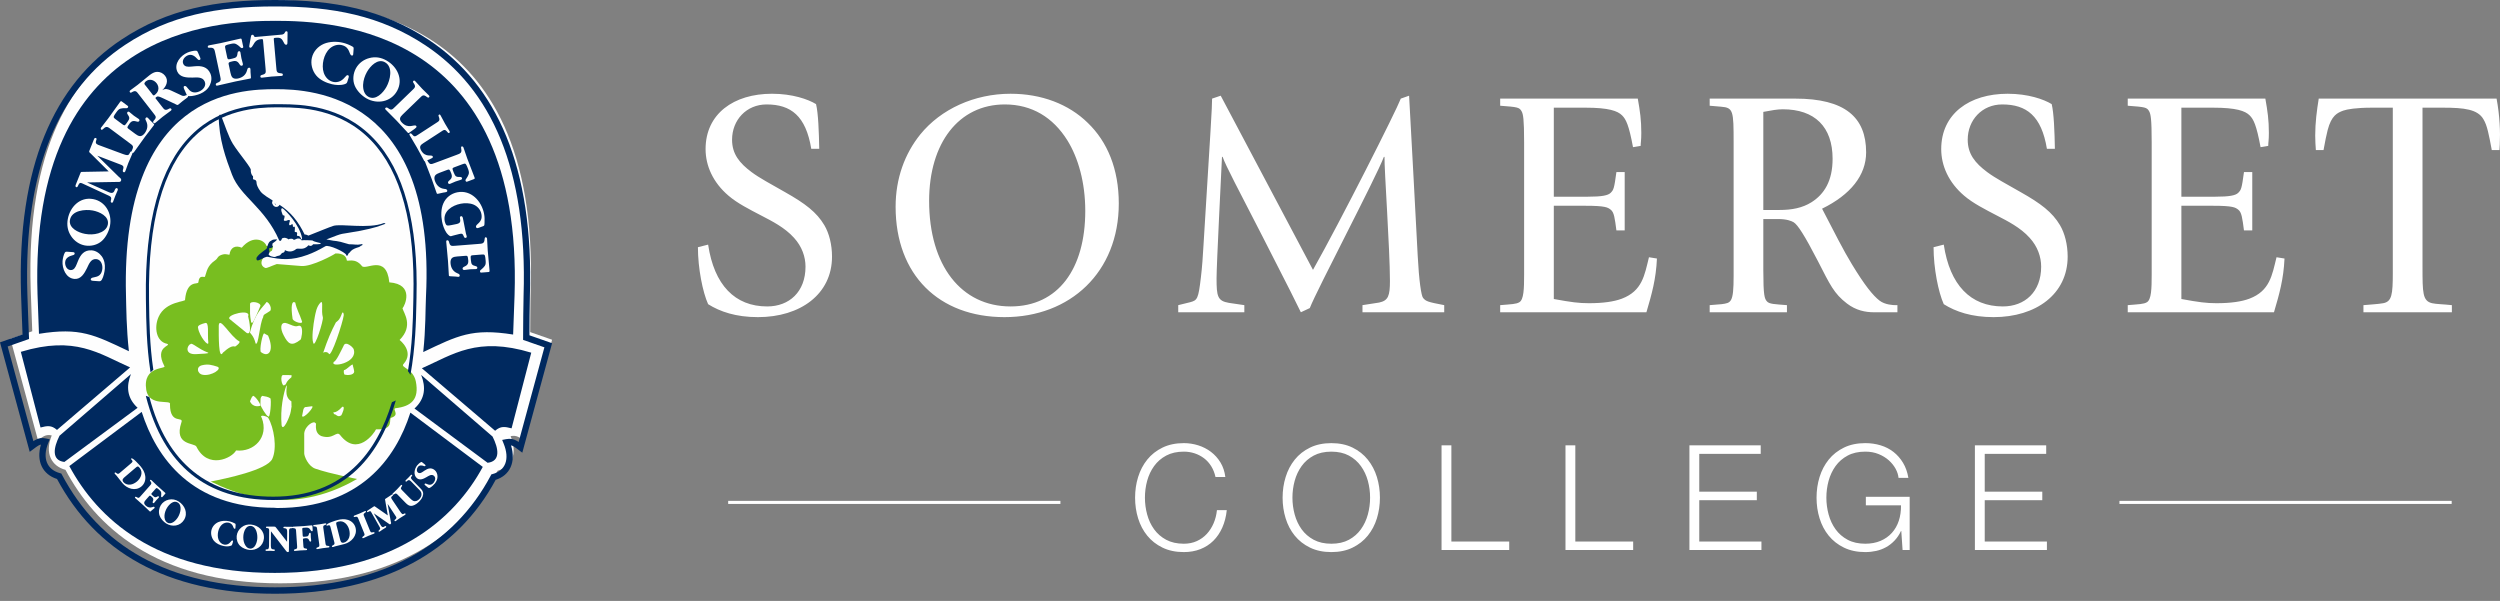 <?xml version="1.0" encoding="UTF-8"?>
<svg width="312px" height="75px" viewBox="0 0 312 75" version="1.1" xmlns="http://www.w3.org/2000/svg" xmlns:xlink="http://www.w3.org/1999/xlink">
    <rect x="0" y="0" width="312" height="75" fill="#808080" stroke="none"/>
    <!-- Generator: Sketch 56.3 (81716) - https://sketch.com -->
    <title>-</title>
    <desc>Created with Sketch.</desc>
    <g id="Mockup-to-Code-" stroke="none" stroke-width="1" fill="none" fill-rule="evenodd">
        <g id="HOMEPAGE" transform="translate(-208, -77)">
            <g id="-" transform="translate(208, 77)">
                <path d="M62.104,58.743 C58.464,65.598 50.607,72.8 34.973,72.8 C19.318,72.8 11.808,65.491 8.17,58.637 C6.441,58.168 5.545,56.594 6.456,54.341 C5.697,54.173 5.352,54.491 4.741,54.946 L1.3,42.294 L4.025,41.34 C4.025,41.34 3.863,37.194 3.832,36.105 C2.701,0.816 27.011,0.65 34.973,0 C42.946,0.65 67.348,0.922 66.23,36.21 C66.188,37.301 66.172,41.447 66.172,41.447 L68.9,42.399 L65.452,55.051 C64.842,54.597 64.501,54.28 63.725,54.431 C64.651,56.7 63.816,58.288 62.104,58.743" id="Fill-1" fill="#FEFEFE"></path>
                <path d="M34.322,74.1 C20.612,74.1 11.899,68.685 7.116,59.778 C5.302,59.203 4.493,57.549 5.112,55.484 C4.998,55.505 4.891,55.55 4.774,55.617 C4.696,55.663 4.612,55.719 4.503,55.798 C4.436,55.847 4.177,56.042 4.171,56.046 L3.709,56.39 L0,42.727 L2.812,41.741 C2.806,41.573 2.804,41.537 2.793,41.235 C2.769,40.629 2.746,40.016 2.724,39.435 L2.718,39.273 C2.672,38.064 2.641,37.182 2.629,36.766 C2.117,20.762 6.745,10.509 15.195,4.917 C20.913,1.133 26.964,0 34.322,0 C41.63,0 47.759,1.162 53.503,4.97 C61.986,10.594 66.638,20.869 66.132,36.875 C66.116,37.286 66.102,38.165 66.091,39.368 C66.086,39.973 66.081,40.621 66.078,41.269 C66.076,41.476 66.075,41.669 66.075,41.845 L68.9,42.833 L65.183,56.497 L64.722,56.152 C64.703,56.138 64.462,55.956 64.398,55.91 C64.292,55.832 64.209,55.776 64.132,55.73 C64.009,55.657 63.896,55.608 63.775,55.584 C64.41,57.665 63.645,59.325 61.858,59.885 C57.151,68.635 48.095,74.1 34.322,74.1 Z M4.167,55.058 C4.243,55.005 4.313,54.96 4.382,54.92 C4.807,54.673 5.218,54.604 5.745,54.721 L6.205,54.823 L6.026,55.266 C5.246,57.2 5.873,58.613 7.486,59.051 L7.651,59.096 L7.732,59.248 C12.362,67.988 20.831,73.297 34.322,73.297 C47.882,73.297 56.696,67.932 61.242,59.355 L61.324,59.201 L61.49,59.157 C63.066,58.738 63.654,57.321 62.854,55.357 L62.669,54.902 L63.145,54.809 C63.687,54.704 64.101,54.781 64.531,55.037 C64.594,55.075 64.658,55.116 64.727,55.163 L67.941,43.347 L65.283,42.418 L65.284,42.13 C65.284,42.087 65.284,42.087 65.285,41.892 C65.286,41.702 65.287,41.492 65.288,41.264 C65.291,40.615 65.296,39.966 65.302,39.36 C65.313,38.149 65.326,37.265 65.343,36.846 C65.84,21.11 61.31,11.105 53.072,5.643 C47.486,1.94 41.49,0.803 34.322,0.803 C27.104,0.803 21.185,1.911 15.626,5.59 C7.421,11.02 2.915,21.003 3.418,36.741 C3.43,37.156 3.462,38.036 3.507,39.242 L3.513,39.405 C3.535,39.985 3.558,40.597 3.582,41.204 C3.595,41.547 3.595,41.547 3.605,41.788 L3.613,42.008 L3.625,42.306 L0.959,43.241 L4.167,55.058 Z" id="Stroke-3" fill="#00295F"></path>
                <path d="M41.858,31.634 C41.737,31.755 38.918,33.305 37.608,33.198 L34.544,32.953 C33.836,33.198 33.308,33.488 33.125,33.443 C32.417,33.198 32.297,32.232 33.941,31.28 C33.941,31.28 34.077,30.851 34.077,30.667 C33.715,30.729 33.277,30.745 33.246,30.667 C33.021,29.993 31.588,29.241 30.169,30.912 C29.355,30.56 28.752,30.912 28.645,31.755 C28.631,31.878 28.286,31.634 27.817,31.755 C27.093,31.94 27.23,32.232 26.867,32.477 C25.811,33.198 25.811,33.919 25.586,34.516 C25.508,34.716 24.877,34.148 24.754,35.238 C24.712,35.559 23.338,34.87 23.095,37.384 C23.338,37.676 20.681,37.537 19.793,39.546 C19.204,40.865 19.492,42.644 20.848,42.905 C21.512,43.181 19.204,43.15 20.502,45.666 C20.908,46.109 17.755,45.558 18.254,48.671 C18.617,50.833 21.451,49.791 21.212,50.465 C21.212,53.102 22.99,51.845 22.629,52.749 C21.678,55.631 24.274,55.234 24.513,55.74 C25.931,58.623 28.963,57.18 29.462,56.215 C31.709,56.461 33.594,54.543 32.661,52.137 C32.297,51.661 33.369,51.967 33.471,52.137 C34.182,53.348 34.621,55.908 33.973,57.288 C33.277,58.67 28.179,59.727 26.296,60.095 C29.113,61.46 36.144,64.681 44.562,59.774 C44.562,59.774 41.273,59.145 39.386,58.501 C38.466,58.209 37.967,56.936 37.967,56.583 L37.967,54.07 C38.074,53.102 39.265,52.382 39.386,52.857 C39.613,52.505 39.025,53.946 40.096,54.42 C41.619,54.91 41.982,53.7 42.448,54.297 C44.606,57.058 46.703,54.07 46.929,53.578 C49.296,53.7 48.451,52.259 48.814,52.137 C50.004,51.784 48.843,51.002 49.4,50.941 C51.288,50.71 52.358,49.866 51.891,47.581 C51.559,45.986 49.944,45.88 50.353,45.435 C51.771,43.871 49.869,42.429 49.869,42.429 C51.65,40.635 50.368,39.056 50.232,38.472 C50.518,38.182 51.771,35.468 48.588,35.238 C48.223,31.634 45.631,33.796 45.164,33.198 C44.303,32.093 43.309,32.707 43.277,32.477 C43.159,31.512 41.858,31.634 41.858,31.634" id="Fill-5" fill="#78BE20"></path>
                <path d="M31.427,21.433 C31.306,20.831 29.892,19.259 29.062,17.949 C28.492,17.008 28.056,15.589 27.648,14.572 C27.421,13.955 27.36,14.603 27.3,14.448 C27.3,17.331 28.19,19.783 28.959,21.803 C30.013,24.561 33.07,25.904 34.845,30.005 C35.071,30.235 35.192,29.757 35.192,29.757 C35.192,29.757 35.555,29.511 36.022,29.881 C36.138,29.757 36.563,29.772 36.606,29.881 C36.727,30.127 37.195,29.404 37.662,30.005 C37.827,29.928 38.943,30.005 38.973,30.005 C39.318,30.235 39.964,30.282 40.026,30.374 C40.131,30.528 39.079,30.481 39.079,30.481 C38.852,30.853 38.49,30.605 38.49,30.605 C37.902,31.329 37.195,30.898 36.953,31.084 C36.259,31.684 35.555,31.207 35.555,31.207 C35.555,31.577 35.207,31.547 35.192,31.577 C34.845,32.054 34.845,31.808 34.364,32.054 C34.212,32.132 33.43,31.932 33.536,31.684 C33.775,31.454 33.43,30.96 33.67,30.96 C34.17,30.96 34.017,30.605 34.017,30.729 C34.017,30.729 33.957,30.697 34.017,30.374 C34.017,30.374 34.949,29.757 34.364,29.881 C34.364,29.881 34.017,29.881 33.896,30.005 C33.775,30.127 33.536,30.005 33.31,30.96 C33.28,31.13 32.36,31.577 32.014,32.163 C31.893,33.026 32.963,31.947 33.43,32.054 C35.071,32.409 36.383,32.533 38.37,31.808 C39.09,31.547 39.784,31.207 40.611,30.729 C41.005,30.497 43.082,31.454 43.204,31.808 C43.325,32.194 43.473,31.593 43.552,31.577 C43.669,31.531 43.715,31.407 43.79,31.329 C44.031,31.084 44.426,30.945 44.74,30.853 C45.089,30.729 44.86,30.729 45.206,30.605 C45.206,30.605 45.325,30.374 45.089,30.481 C44.499,30.605 44.257,30.481 43.552,30.481 C41.561,29.881 42.375,30.235 40.733,29.881 C43.204,28.926 42.075,29.342 44.966,28.802 C46.847,28.431 47.345,28.201 48.037,27.954 C48.235,27.876 47.903,27.847 47.918,27.831 C45.972,28.616 42.526,27.862 41.561,28.201 C41.201,28.308 39.437,29.033 38.49,29.404 C38.49,29.404 38.144,29.218 38.024,29.28 C37.195,27.584 36.291,26.473 34.845,25.532 C33.536,24.701 32.827,24.331 32.48,23.852 C32.134,23.359 32.014,23.02 32.014,22.774 C32.014,22.404 31.654,22.404 31.654,22.404 C31.427,22.282 31.772,22.049 31.427,21.803 L31.427,21.433 Z" id="Fill-7" fill="#00295F"></path>
                <path d="M61.79,53.759 L52.65,45.96 C56.556,44.226 59.528,41.962 66.3,44.014 L63.845,53.457 C63.013,53.245 62.499,53.14 61.79,53.759 Z M16.342,46.684 C15.739,48.208 15.829,49.656 17.173,50.894 L8.033,57.652 C6.402,57.456 6.674,55.871 7.428,54.379 L16.342,46.684 Z M34.593,63.4 C44.928,63.4 49.377,57.244 51.216,51.497 L60.251,58.269 C56.754,64.742 49.257,71.5 34.291,71.5 C19.33,71.5 12.134,64.638 8.65,58.165 L17.684,51.405 C19.524,57.139 23.899,63.37 34.232,63.37 L34.593,63.4 Z M7.112,53.654 C6.402,53.035 5.887,53.14 5.059,53.352 L2.6,43.909 C9.373,41.856 12.344,44.121 16.236,45.855 L7.112,53.654 Z M52.56,46.789 L61.473,54.483 C62.227,55.976 62.501,57.561 60.855,57.756 L51.728,50.984 C53.072,49.761 53.162,48.313 52.56,46.789 Z M34.436,11.129 C29.897,11.129 15.046,11.516 15.724,36.877 C15.765,38.432 15.77,40.95 16.087,43.833 C11.77,41.781 9.993,40.831 4.864,41.66 C4.864,41.66 4.713,37.754 4.683,36.727 C3.612,3.551 26.985,2.6 34.398,2.6 C41.811,2.6 65.29,3.657 64.218,36.833 C64.189,37.843 64.039,41.751 64.039,41.751 C58.91,40.936 57.13,41.885 52.818,43.938 C53.134,41.057 53.089,38.461 53.163,36.983 C54.408,11.919 38.976,11.129 34.436,11.129 Z" id="Combined-Shape" fill="#00295F"></path>
                <path d="M25.208,45.584 C24.424,45.77 24.61,46.676 25.339,46.779 C26.424,46.953 27.807,45.99 27.113,45.758 C26.441,45.55 25.972,45.398 25.208,45.584" id="Fill-25" fill="#FEFEFE"></path>
                <path d="M23.781,42.947 C23.376,43.048 22.957,44.265 24.447,44.197 C25.251,44.153 26.177,44.129 25.971,44.007 C24.745,43.561 23.921,42.689 23.781,42.947" id="Fill-27" fill="#FEFEFE"></path>
                <path d="M25.56,40.326 C25.147,40.437 24.587,40.608 24.72,40.937 C24.866,41.938 26.058,43.392 25.998,42.735 C25.865,41.671 26.157,40.075 25.56,40.326" id="Fill-29" fill="#FEFEFE"></path>
                <path d="M27.301,40.629 C27.301,41.95 27.257,45.004 27.829,44.002 C28.521,43.38 28.98,43.127 29.333,43.253 C29.375,43.27 30.068,42.744 29.862,42.602 C28.759,42.013 27.375,39.388 27.301,40.629" id="Fill-31" fill="#FEFEFE"></path>
                <path d="M30.967,39.486 C31.379,38.464 28.154,39.291 28.652,39.814 L30.78,41.545 C31.5,41.951 31.106,39.997 30.967,39.486" id="Fill-33" fill="#FEFEFE"></path>
                <path d="M33.194,37.79 C32.847,38.294 31.801,39.06 31.2,41.48 C31.186,41.593 31.665,41.853 31.904,42.878 C32.281,43.17 32.37,40.473 32.847,39.579 C32.847,39.188 33.194,39.188 33.733,38.782 C34.018,38.294 33.314,37.416 33.194,37.79" id="Fill-35" fill="#FEFEFE"></path>
                <path d="M33.017,41.637 C32.821,41.259 32.284,43.899 32.594,43.96 C33.543,44.674 34.254,43.742 33.453,41.876 L33.017,41.637 Z" id="Fill-37" fill="#FEFEFE"></path>
                <path d="M36.847,37.76 C36.427,37.485 36.269,38.156 36.521,39.824 C36.677,40.184 37.91,40.564 37.669,40.048 C37.428,39.275 37.005,38.569 36.847,37.76" id="Fill-39" fill="#FEFEFE"></path>
                <path d="M40.035,37.725 C39.482,38.247 39.378,39.114 39.274,39.603 C39.109,40.455 38.864,42.223 39.094,42.791 C39.274,43.565 40.386,39.983 40.295,39.603 C40.049,38.767 40.386,37.505 40.035,37.725" id="Fill-41" fill="#FEFEFE"></path>
                <path d="M42.7,39.047 C42.7,39.047 42.523,39.598 42.315,39.869 C42.184,40.041 41.92,40.233 41.92,40.233 C41.348,41.296 40.852,42.479 40.368,43.922 C40.083,44.165 40.766,43.68 41.05,44.165 C41.348,44.635 42.787,40.233 42.898,39.352 C42.912,39.139 42.838,38.896 42.7,39.047" id="Fill-43" fill="#FEFEFE"></path>
                <path d="M44.135,43.565 C44.063,43.356 43.108,42.447 42.87,43.183 C42.537,43.821 41.971,45.082 41.657,45.162 C41.106,45.943 44.724,45.354 44.135,43.565" id="Fill-45" fill="#FEFEFE"></path>
                <path d="M36.109,46.811 L35.422,46.811 C34.842,46.643 35.185,48.5 35.543,48.021 C35.795,47.984 35.543,47.746 36.363,47.087 C36.466,46.631 36.245,46.895 36.109,46.811" id="Fill-47" fill="#FEFEFE"></path>
                <path d="M33.466,51.967 C33.728,52.314 33.906,49.799 33.728,49.697 C33.441,49.523 33.162,49.47 32.721,49.4 C32.446,49.662 32.53,49.799 32.5,50.476 C32.5,50.683 33.233,51.913 33.466,51.967" id="Fill-49" fill="#FEFEFE"></path>
                <path d="M35.743,48.1 C35.372,49.111 34.963,51 35.144,53.073 C35.335,53.984 36.21,51.895 36.281,51.38 C36.485,49.989 36.365,51.415 36.365,50.089 C35.335,49.442 35.946,48.151 35.743,48.1" id="Fill-51" fill="#FEFEFE"></path>
                <path d="M38.128,50.794 C37.799,50.883 37.837,51.378 37.7,51.908 C37.799,52.426 39.459,50.574 38.876,50.707 C38.793,50.696 38.128,50.828 38.128,50.794" id="Fill-53" fill="#FEFEFE"></path>
                <path d="M42.717,50.766 C41.677,51.929 41.442,51.124 41.691,51.691 C41.942,51.645 42.132,52.168 42.598,51.825 C42.644,51.78 43.171,50.648 42.717,50.766" id="Fill-55" fill="#FEFEFE"></path>
                <path d="M32.421,50.654 C32.718,50.748 32.109,49.733 31.705,49.451 C31.5,49.178 31.2,50.099 31.2,50.099 C31.603,50.937 32.421,50.654 32.421,50.654" id="Fill-57" fill="#FEFEFE"></path>
                <path d="M44.036,45.627 C44.118,45.143 43.24,46.195 42.924,46.195 C42.842,46.515 42.996,46.752 42.996,46.752 C43.323,46.845 44.2,46.845 44.2,46.36 C44.2,46.195 44.036,45.627 44.036,45.627" id="Fill-59" fill="#FEFEFE"></path>
                <path d="M35.646,40.307 C35.95,40.367 36.502,40.664 36.808,40.708 C37.2,40.783 37.325,40.5 37.576,40.768 C37.843,41.156 37.612,42.317 37.504,42.393 C36.377,43.286 35.966,42.929 35.414,41.871 C34.93,40.977 35.004,40.217 35.646,40.307" id="Fill-61" fill="#FEFEFE"></path>
                <path d="M31.206,38.022 C31.206,39.146 31.165,39.179 31.333,40.177 C31.48,40.62 31.798,39.843 32.492,38.196 C32.619,37.72 31.091,37.452 31.206,38.022" id="Fill-63" fill="#FEFEFE"></path>
                <path d="M31.654,20.945 C31.534,21.632 31.759,21.632 31.998,21.988 C32.235,21.988 31.894,21.526 31.759,21.065 C31.759,21.065 31.654,20.827 31.654,20.945" id="Fill-65" fill="#FEFEFE"></path>
                <path d="M31.654,20.945 C31.534,21.632 31.759,21.632 31.998,21.988 C32.235,21.988 31.894,21.526 31.759,21.065 C31.759,21.065 31.654,20.827 31.654,20.945 Z" id="Stroke-67" stroke="#FEFEFE" stroke-width="0.65"></path>
                <path d="M35.268,26 L35.168,26 C34.97,26.132 35.268,26.772 35.268,26.772 C35.268,27.034 35.653,26.64 35.467,27.281 C35.268,27.675 35.751,27.544 35.751,27.544 C36.337,27.281 36.15,27.675 36.15,27.675 C35.939,28.314 36.312,28.069 36.337,28.052 C36.635,27.723 36.472,28.397 36.635,28.314 C36.969,28.135 36.686,28.954 36.82,28.954 C37.378,28.923 36.82,29.478 37.205,29.447 C37.602,29.414 37.602,30.252 37.7,29.726 C37.406,28.052 35.653,26.262 35.268,26" id="Fill-69" fill="#FEFEFE"></path>
                <path d="M34.285,25.217 C34.239,25.322 34.434,25.604 34.568,25.47 C34.746,25.322 34.434,25.127 34.285,25.217" id="Fill-71" fill="#FEFEFE"></path>
                <path d="M34.285,25.217 C34.239,25.322 34.434,25.604 34.568,25.47 C34.746,25.322 34.434,25.127 34.285,25.217 Z" id="Stroke-73" stroke="#FEFEFE" stroke-width="0.65"></path>
                <path d="M49.007,61.728 C49.006,61.728 49.005,61.727 49.005,61.727 C48.952,61.671 48.974,61.626 49.022,61.578 C49.196,61.4 49.379,61.242 49.554,61.064 C49.715,60.899 49.862,60.722 50.019,60.56 C50.067,60.513 50.114,60.485 50.167,60.54 C50.221,60.595 50.174,60.656 50.141,60.704 C49.949,60.975 50.033,61.027 50.258,61.258 L50.996,62.012 C51.134,62.153 51.403,62.434 51.569,62.502 C51.843,62.625 52.115,62.499 52.317,62.297 C52.488,62.12 52.634,61.882 52.602,61.622 C52.576,61.368 52.412,61.214 52.244,61.045 L51.394,60.173 C51.319,60.099 51.199,59.969 51.096,59.932 C50.987,59.896 50.905,59.948 50.819,60.013 C50.758,60.062 50.701,60.16 50.626,60.082 C50.557,60.013 50.624,59.948 50.671,59.896 C50.772,59.794 50.88,59.698 50.98,59.596 C51.079,59.495 51.174,59.387 51.274,59.282 C51.313,59.241 51.37,59.224 51.418,59.274 C51.485,59.341 51.405,59.403 51.361,59.462 C51.293,59.549 51.258,59.612 51.316,59.726 C51.36,59.804 51.474,59.928 51.535,59.99 L52.406,60.881 C52.638,61.119 52.843,61.322 52.807,61.695 C52.769,62.04 52.572,62.332 52.331,62.575 C52.109,62.802 51.81,63.03 51.509,63.106 C51.121,63.202 50.875,63.022 50.619,62.758 L49.704,61.821 C49.499,61.612 49.433,61.502 49.179,61.684 C49.135,61.716 49.071,61.777 49.016,61.736 C49.023,61.743 49.029,61.75 49.035,61.76 C49.083,61.842 48.974,61.896 48.916,61.94 C48.733,62.079 48.857,62.228 48.961,62.386 L49.967,63.881 C50.019,63.954 50.107,64.087 50.187,64.139 C50.262,64.188 50.321,64.165 50.392,64.125 C50.452,64.092 50.55,64.026 50.602,64.108 C50.652,64.19 50.566,64.249 50.509,64.285 C50.31,64.415 50.107,64.526 49.907,64.658 C49.741,64.767 49.585,64.894 49.412,65.007 C49.361,65.041 49.295,65.08 49.249,65.01 C49.188,64.914 49.306,64.84 49.37,64.788 C49.539,64.647 49.466,64.538 49.364,64.388 L48.374,62.88 L48.773,65.093 C48.802,65.213 48.86,65.33 48.736,65.412 C48.651,65.468 48.6,65.421 48.526,65.365 L46.649,64.058 L47.491,65.507 C47.602,65.697 47.714,65.878 47.941,65.729 C48.001,65.688 48.127,65.594 48.19,65.692 C48.234,65.761 48.175,65.822 48.125,65.855 C48.004,65.935 47.879,66.005 47.76,66.084 C47.636,66.165 47.519,66.254 47.4,66.332 C47.348,66.365 47.295,66.389 47.253,66.324 C47.204,66.243 47.307,66.166 47.363,66.121 C47.521,65.981 47.422,65.855 47.337,65.7 L46.38,64.009 C46.272,63.821 46.243,63.72 46.032,63.843 C45.97,63.877 45.865,63.962 45.813,63.881 C45.759,63.795 45.852,63.735 45.914,63.693 L46.656,63.203 C46.74,63.148 46.761,63.188 46.839,63.24 L48.396,64.321 L48.076,62.471 C48.062,62.394 48.018,62.308 48.093,62.257 L48.863,61.75 C48.912,61.719 48.964,61.696 49.007,61.728 Z M36.493,65.774 C36.509,65.742 36.546,65.73 36.592,65.728 C37.029,65.696 37.474,65.684 37.911,65.655 C38.212,65.631 38.523,65.591 38.827,65.568 C38.951,65.56 38.985,65.563 38.994,65.698 L39.025,66.163 C39.03,66.224 39.011,66.296 38.939,66.3 C38.848,66.305 38.787,66.195 38.743,66.13 C38.662,66.012 38.619,65.944 38.489,65.89 C38.345,65.831 38.176,65.848 38.023,65.859 C37.968,65.864 37.813,65.864 37.759,65.905 C37.714,65.944 37.72,66.026 37.725,66.079 L37.772,66.771 C37.782,66.916 37.777,66.999 37.943,66.988 C38.041,66.982 38.249,66.965 38.34,66.941 C38.469,66.907 38.518,66.796 38.552,66.669 C38.565,66.603 38.591,66.504 38.674,66.498 C38.752,66.492 38.775,66.549 38.779,66.617 C38.779,66.753 38.787,66.899 38.787,67.035 C38.798,67.169 38.818,67.315 38.835,67.45 C38.839,67.513 38.826,67.586 38.746,67.592 C38.517,67.608 38.652,67.132 38.149,67.167 L37.946,67.192 C37.791,67.212 37.805,67.278 37.813,67.411 L37.856,68.028 C37.874,68.315 37.864,68.431 38.167,68.459 C38.231,68.464 38.318,68.473 38.326,68.559 C38.331,68.632 38.28,68.656 38.218,68.659 C37.972,68.678 37.734,68.675 37.486,68.692 C37.259,68.708 37.033,68.743 36.807,68.759 C36.739,68.763 36.69,68.748 36.685,68.676 C36.681,68.598 36.75,68.569 36.807,68.554 C37.115,68.48 37.097,68.399 37.075,68.083 L36.956,66.361 C36.939,66.07 36.949,65.94 36.64,65.913 C36.595,65.909 36.538,65.911 36.506,65.882 C36.471,65.948 36.342,65.922 36.274,65.93 C36.049,65.959 36.076,66.19 36.076,66.38 L36.056,68.678 C36.055,68.815 36.077,68.9 35.916,68.9 C35.798,68.899 35.737,68.796 35.669,68.709 L33.815,66.302 L33.802,67.902 C33.8,68.02 33.799,68.269 33.832,68.373 C33.877,68.518 33.977,68.55 34.105,68.56 C34.171,68.565 34.304,68.556 34.304,68.664 C34.302,68.745 34.227,68.765 34.161,68.763 C34.008,68.763 33.865,68.742 33.713,68.741 C33.562,68.739 33.41,68.758 33.263,68.755 C33.198,68.755 33.135,68.73 33.136,68.653 C33.139,68.548 33.256,68.557 33.33,68.553 C33.434,68.55 33.492,68.515 33.533,68.41 C33.585,68.257 33.578,68.003 33.578,67.837 L33.591,66.328 C33.592,66.14 33.614,65.921 33.375,65.906 C33.301,65.9 33.192,65.909 33.193,65.803 C33.194,65.715 33.288,65.715 33.354,65.716 L34.189,65.723 C34.38,65.724 34.363,65.735 34.483,65.885 L35.826,67.615 L35.838,66.436 C35.839,66.34 35.841,66.178 35.802,66.092 C35.752,65.975 35.655,65.939 35.545,65.923 C35.466,65.914 35.366,65.942 35.367,65.834 C35.369,65.732 35.471,65.735 35.543,65.735 C35.687,65.736 35.822,65.748 35.967,65.748 C36.105,65.749 36.245,65.743 36.383,65.744 C36.429,65.744 36.469,65.75 36.493,65.774 Z M15.628,59.481 C15.383,59.688 15.157,59.858 15.408,60.166 C15.609,60.413 15.941,60.514 16.248,60.482 C16.553,60.454 16.873,60.277 17.106,60.079 C17.591,59.665 17.886,58.952 17.436,58.401 C17.217,58.134 17.155,58.178 16.907,58.391 L15.628,59.481 Z M16.312,57.858 C16.496,57.699 16.633,57.601 16.447,57.401 C16.396,57.348 16.305,57.285 16.391,57.214 C16.559,57.071 17.421,58.049 17.555,58.213 C17.846,58.57 18.066,58.946 18.128,59.416 C18.193,59.909 18.038,60.381 17.659,60.703 C16.908,61.343 15.847,60.993 15.274,60.288 C15.018,59.974 14.776,59.651 14.522,59.337 C14.464,59.271 14.391,59.208 14.334,59.137 C14.294,59.089 14.282,59.029 14.34,58.979 C14.399,58.931 14.447,58.983 14.498,59.021 C14.747,59.214 14.794,59.149 15.039,58.942 L16.312,57.858 Z M18.99,61.484 C18.895,61.593 18.833,61.649 18.959,61.761 C19.03,61.828 19.186,61.972 19.266,62.019 C19.381,62.091 19.493,62.053 19.602,61.984 C19.66,61.95 19.748,61.901 19.811,61.96 C19.866,62.011 19.843,62.067 19.799,62.118 C19.703,62.213 19.608,62.321 19.513,62.415 C19.422,62.516 19.335,62.63 19.253,62.739 C19.21,62.783 19.15,62.825 19.089,62.77 C18.92,62.614 19.349,62.382 18.974,62.038 L18.817,61.905 C18.694,61.806 18.656,61.864 18.57,61.961 L18.199,62.382 C18.12,62.472 18.006,62.609 17.995,62.738 C17.986,62.872 18.08,63.005 18.175,63.09 C18.422,63.319 18.718,63.408 19.032,63.285 C19.098,63.254 19.199,63.212 19.263,63.27 C19.32,63.323 19.318,63.364 19.267,63.424 C19.238,63.457 19.136,63.532 19.097,63.56 L18.804,63.812 C18.761,63.853 18.736,63.869 18.691,63.825 C18.428,63.586 18.18,63.331 17.919,63.09 C17.579,62.779 17.229,62.483 16.89,62.171 C16.842,62.126 16.815,62.082 16.863,62.027 C16.913,61.97 16.985,62 17.034,62.029 C17.309,62.212 17.366,62.132 17.555,61.915 L18.684,60.636 C18.872,60.422 18.98,60.323 18.786,60.078 C18.747,60.028 18.694,59.95 18.721,59.92 C18.772,59.863 18.833,59.867 18.881,59.911 C19.093,60.106 19.286,60.308 19.498,60.503 C19.864,60.841 20.244,61.163 20.614,61.503 C20.693,61.575 20.621,61.621 20.563,61.686 L20.306,61.977 C20.259,62.031 20.218,62.098 20.138,62.023 C20.085,61.974 20.103,61.889 20.113,61.826 C20.132,61.719 20.129,61.599 20.116,61.49 C20.103,61.353 19.995,61.248 19.902,61.162 C19.84,61.105 19.647,60.928 19.566,60.91 C19.502,60.898 19.418,60.998 19.381,61.042 L18.99,61.484 Z M22.215,64.538 C22.513,64.049 22.78,63.089 22.182,62.713 C21.664,62.386 21.096,62.956 20.842,63.379 C20.672,63.658 20.555,63.983 20.528,64.314 C20.504,64.646 20.573,65.02 20.872,65.209 C21.394,65.537 21.961,64.959 22.215,64.538 Z M19.918,64.351 C19.764,63.929 19.837,63.434 20.063,63.058 C20.283,62.696 20.643,62.449 21.052,62.357 C21.492,62.254 21.91,62.341 22.295,62.583 C23.062,63.067 23.484,64.027 22.976,64.87 C22.491,65.671 21.49,65.802 20.734,65.327 C20.4,65.115 20.054,64.734 19.918,64.351 Z M29.065,67.653 L29.008,67.848 C28.963,68.002 28.954,68.064 28.793,68.117 C28.498,68.22 28.157,68.201 27.854,68.132 C27.447,68.04 26.99,67.837 26.711,67.507 C26.42,67.156 26.28,66.652 26.38,66.199 C26.482,65.73 26.806,65.357 27.234,65.161 C27.654,64.972 28.175,64.958 28.623,65.057 C28.84,65.109 29.095,65.206 29.296,65.316 C29.413,65.382 29.409,65.401 29.404,65.539 L29.387,65.789 C29.386,65.838 29.386,65.883 29.377,65.929 C29.364,65.981 29.322,66.002 29.272,65.99 C29.057,65.943 29.166,65.376 28.539,65.232 C28.234,65.165 27.914,65.274 27.683,65.485 C27.445,65.705 27.296,66.033 27.227,66.345 C27.161,66.653 27.156,67.01 27.261,67.307 C27.377,67.627 27.612,67.882 27.947,67.961 C28.126,68.001 28.309,67.973 28.473,67.89 C28.637,67.803 28.755,67.666 28.872,67.525 C28.909,67.477 28.952,67.438 29.011,67.451 C29.113,67.475 29.084,67.584 29.065,67.653 Z M32.107,67.26 C32.163,66.686 31.993,65.704 31.293,65.633 C30.689,65.571 30.421,66.337 30.373,66.831 C30.343,67.158 30.374,67.503 30.494,67.812 C30.616,68.121 30.838,68.428 31.188,68.461 C31.799,68.525 32.06,67.752 32.107,67.26 Z M29.963,68.119 C29.643,67.808 29.495,67.329 29.538,66.891 C29.581,66.467 29.799,66.082 30.126,65.821 C30.477,65.53 30.889,65.421 31.337,65.466 C32.236,65.556 33.028,66.234 32.934,67.216 C32.842,68.153 31.997,68.72 31.115,68.631 C30.724,68.591 30.249,68.4 29.963,68.119 Z M40.367,66.017 L40.607,67.722 C40.646,68.005 40.644,68.123 40.945,68.127 C41.008,68.128 41.098,68.129 41.11,68.216 C41.122,68.286 41.073,68.315 41.012,68.325 C40.767,68.359 40.529,68.375 40.285,68.41 C40.058,68.441 39.837,68.493 39.611,68.528 C39.542,68.537 39.496,68.525 39.482,68.452 C39.474,68.375 39.539,68.342 39.595,68.325 C39.899,68.225 39.873,68.147 39.83,67.835 L39.591,66.13 C39.553,65.837 39.563,65.708 39.254,65.699 C39.196,65.697 39.101,65.706 39.091,65.624 C39.079,65.548 39.124,65.527 39.192,65.518 C39.434,65.482 39.672,65.466 39.916,65.43 C40.144,65.398 40.365,65.347 40.587,65.313 C40.652,65.304 40.705,65.31 40.717,65.389 C40.726,65.465 40.653,65.486 40.6,65.502 C40.287,65.603 40.322,65.695 40.367,66.017 Z M42.419,67.222 C42.499,67.538 42.551,67.819 42.932,67.718 C43.235,67.638 43.47,67.376 43.571,67.08 C43.678,66.785 43.657,66.414 43.582,66.114 C43.422,65.49 42.92,64.913 42.239,65.091 C41.907,65.178 41.921,65.254 42.003,65.574 L42.419,67.222 Z M41.274,65.895 C41.214,65.656 41.188,65.489 40.929,65.575 C40.862,65.601 40.768,65.655 40.739,65.547 C40.685,65.331 41.919,64.955 42.122,64.902 C42.562,64.785 42.988,64.744 43.434,64.886 C43.898,65.039 44.25,65.383 44.374,65.871 C44.618,66.838 43.851,67.666 42.982,67.895 C42.598,67.997 42.205,68.081 41.82,68.183 C41.737,68.205 41.648,68.247 41.562,68.27 C41.501,68.286 41.444,68.27 41.425,68.196 C41.405,68.119 41.471,68.098 41.529,68.069 C41.807,67.921 41.769,67.85 41.689,67.535 L41.274,65.895 Z M46.13,66.119 C46.236,66.383 46.262,66.499 46.558,66.427 C46.616,66.41 46.706,66.388 46.738,66.469 C46.767,66.537 46.725,66.576 46.668,66.598 C46.442,66.696 46.212,66.771 45.985,66.868 C45.776,66.958 45.569,67.063 45.361,67.153 C45.298,67.18 45.248,67.18 45.222,67.113 C45.194,67.042 45.248,66.99 45.298,66.961 C45.565,66.788 45.524,66.716 45.404,66.426 L44.759,64.836 C44.646,64.564 44.628,64.435 44.326,64.506 C44.269,64.518 44.179,64.551 44.151,64.474 C44.12,64.404 44.157,64.372 44.22,64.345 C44.447,64.248 44.675,64.174 44.902,64.076 C45.112,63.987 45.317,63.88 45.524,63.791 C45.585,63.768 45.637,63.76 45.667,63.831 C45.695,63.903 45.629,63.941 45.581,63.973 C45.301,64.149 45.36,64.23 45.482,64.53 L46.13,66.119 Z M52.749,57.747 L53.003,57.951 C53.063,58 53.15,58.059 53.085,58.141 C53.034,58.206 52.965,58.186 52.905,58.162 C52.641,58.068 52.355,58.021 52.16,58.274 C52.007,58.47 51.947,58.799 52.163,58.972 C52.359,59.133 52.578,59.006 52.758,58.884 L52.97,58.741 C53.386,58.458 53.805,58.311 54.239,58.659 C54.475,58.849 54.59,59.145 54.6,59.445 C54.609,59.771 54.479,60.07 54.284,60.325 C54.141,60.508 53.865,60.768 53.661,60.868 C53.507,60.942 53.468,60.892 53.346,60.794 L53.141,60.626 C53.081,60.58 52.929,60.48 52.998,60.389 C53.069,60.297 53.195,60.367 53.272,60.402 C53.42,60.463 53.54,60.517 53.7,60.497 C53.884,60.472 54.031,60.351 54.139,60.209 C54.325,59.969 54.415,59.592 54.147,59.374 C53.845,59.131 53.498,59.392 53.223,59.549 C52.868,59.753 52.415,59.986 52.042,59.685 C51.552,59.288 51.716,58.526 52.054,58.088 C52.158,57.955 52.383,57.743 52.535,57.672 C52.626,57.63 52.676,57.688 52.749,57.747 Z" id="Combined-Shape" fill="#FEFEFE"></path>
                <path d="M53.311,20.009 C53.337,20.036 53.359,20.067 53.377,20.097 C53.654,20.588 53.802,20.516 54.26,20.344 L56.971,19.332 C57.422,19.163 57.668,19.097 57.562,18.578 C57.542,18.473 57.526,18.313 57.586,18.29 C57.708,18.244 57.798,18.297 57.839,18.406 C58.007,18.866 58.143,19.322 58.314,19.783 C58.608,20.581 58.934,21.366 59.232,22.172 C59.296,22.341 59.151,22.35 59.014,22.403 L58.396,22.634 C58.279,22.676 58.166,22.745 58.102,22.568 C58.058,22.454 58.157,22.34 58.221,22.253 C58.331,22.109 58.42,21.925 58.486,21.753 C58.571,21.537 58.491,21.297 58.416,21.09 C58.366,20.959 58.21,20.537 58.099,20.448 C58.013,20.376 57.807,20.461 57.716,20.494 L56.776,20.846 C56.547,20.931 56.411,20.964 56.51,21.232 C56.572,21.394 56.695,21.732 56.781,21.866 C56.899,22.068 57.101,22.095 57.322,22.082 C57.433,22.076 57.606,22.073 57.655,22.211 C57.702,22.335 57.621,22.399 57.514,22.438 C57.294,22.503 57.065,22.59 56.845,22.653 C56.632,22.734 56.407,22.834 56.199,22.93 C56.101,22.967 55.975,22.98 55.926,22.848 C55.791,22.48 56.624,22.475 56.323,21.662 L56.185,21.337 C56.076,21.09 55.975,21.145 55.767,21.222 L54.873,21.557 C54.681,21.628 54.404,21.742 54.289,21.925 C54.168,22.116 54.209,22.39 54.286,22.597 C54.484,23.135 54.866,23.507 55.439,23.572 C55.56,23.579 55.75,23.595 55.803,23.734 C55.848,23.856 55.81,23.923 55.69,23.968 C55.619,23.994 55.403,24.023 55.324,24.035 L54.679,24.179 C54.587,24.207 54.535,24.208 54.497,24.108 C54.287,23.539 54.105,22.96 53.896,22.394 C53.624,21.657 53.318,20.931 53.046,20.194 C53.038,20.174 53.032,20.154 53.027,20.135 C52.946,20.142 52.931,20.056 52.863,19.937 C52.581,19.439 52.324,18.924 52.039,18.426 C51.75,17.915 51.428,17.404 51.137,16.893 C51.086,16.801 51.06,16.727 51.152,16.667 C51.251,16.604 51.349,16.675 51.406,16.746 C51.718,17.135 51.806,17.05 52.205,16.793 L54.389,15.375 C54.763,15.133 54.947,15.068 54.775,14.605 C54.742,14.517 54.674,14.383 54.779,14.315 C54.877,14.25 54.931,14.306 54.983,14.398 C55.178,14.739 55.339,15.082 55.533,15.424 C55.712,15.738 55.915,16.039 56.089,16.346 C56.142,16.438 56.163,16.522 56.065,16.587 C55.967,16.65 55.895,16.551 55.838,16.483 C55.518,16.079 55.414,16.191 55.004,16.458 L52.82,17.876 C52.494,18.086 52.286,18.293 52.553,18.765 C53.094,19.718 53.849,19.246 53.995,19.508 C54.055,19.613 54.015,19.669 53.926,19.723 C53.743,19.844 53.521,19.918 53.311,20.009 Z M23.318,11.862 C23.28,11.805 23.251,11.728 23.208,11.629 L23.028,11.216 C22.977,11.094 22.826,10.823 23.005,10.745 C23.183,10.667 23.32,10.876 23.41,10.988 C23.583,11.198 23.722,11.378 23.98,11.48 C24.275,11.592 24.597,11.533 24.873,11.412 C25.346,11.208 25.781,10.714 25.548,10.174 C25.285,9.566 24.557,9.667 24.011,9.682 C23.315,9.691 22.443,9.669 22.119,8.918 C21.691,7.926 22.548,6.929 23.409,6.555 C23.671,6.44 24.182,6.307 24.466,6.326 C24.64,6.34 24.668,6.469 24.732,6.612 L24.952,7.123 C25.003,7.243 25.088,7.402 24.924,7.473 C24.799,7.528 24.707,7.443 24.635,7.359 C24.312,7 23.917,6.7 23.422,6.915 C23.032,7.083 22.682,7.523 22.867,7.959 C23.04,8.357 23.471,8.348 23.838,8.313 L24.274,8.273 C25.127,8.189 25.883,8.315 26.259,9.186 C26.463,9.661 26.4,10.195 26.178,10.649 C25.931,11.14 25.499,11.48 24.996,11.699 C24.638,11.854 24.015,12.018 23.625,12.001 C23.564,11.997 23.514,11.99 23.474,11.977 C23.501,12.066 23.42,12.144 23.349,12.2 C23.169,12.34 22.985,12.464 22.806,12.604 C22.626,12.746 22.462,12.896 22.283,13.037 C22.135,13.154 22.062,13.085 21.905,13.001 L20.393,12.286 C20.23,12.208 19.9,12.051 19.729,12.041 C19.623,12.028 19.535,12.087 19.459,12.148 C19.336,12.243 19.434,12.302 19.534,12.431 L20.201,13.289 C20.499,13.669 20.592,13.845 21.049,13.591 C21.14,13.539 21.279,13.461 21.368,13.578 C21.445,13.674 21.393,13.757 21.312,13.821 C20.977,14.084 20.635,14.31 20.3,14.573 C19.994,14.814 19.705,15.082 19.396,15.324 C19.307,15.395 19.222,15.419 19.148,15.323 C19.066,15.22 19.138,15.111 19.205,15.039 C19.573,14.636 19.468,14.54 19.142,14.122 L17.355,11.825 C17.059,11.445 16.956,11.235 16.515,11.477 C16.421,11.531 16.303,11.632 16.219,11.523 C16.138,11.419 16.184,11.331 16.279,11.256 C16.575,11.025 16.89,10.819 17.186,10.586 C17.686,10.193 18.154,9.783 18.649,9.396 C18.925,9.179 19.252,8.974 19.607,8.965 C19.997,8.96 20.351,9.138 20.601,9.454 C21.082,10.072 20.757,10.774 20.245,11.259 C20.637,11.004 20.97,11.126 21.356,11.301 L22.427,11.8 C22.741,11.95 22.877,12.059 23.204,11.896 C23.244,11.878 23.282,11.865 23.318,11.862 Z M16.425,18.895 C16.428,18.846 16.447,18.796 16.468,18.754 C16.725,18.252 16.584,18.168 16.193,17.876 L13.868,16.145 C13.482,15.857 13.293,15.686 12.919,16.058 C12.841,16.134 12.715,16.235 12.663,16.196 C12.558,16.118 12.554,16.012 12.622,15.921 C12.916,15.527 13.223,15.164 13.513,14.77 C14.018,14.086 14.5,13.383 15.007,12.693 C15.113,12.548 15.2,12.664 15.32,12.752 L15.849,13.146 C15.948,13.219 16.067,13.278 15.955,13.429 C15.883,13.529 15.735,13.509 15.628,13.501 C15.444,13.488 15.246,13.512 15.064,13.551 C14.837,13.594 14.682,13.794 14.549,13.973 C14.466,14.083 14.199,14.444 14.186,14.588 C14.174,14.701 14.354,14.825 14.433,14.885 L15.239,15.484 C15.434,15.63 15.539,15.727 15.707,15.497 C15.81,15.359 16.024,15.07 16.09,14.924 C16.193,14.715 16.105,14.531 15.974,14.35 C15.909,14.26 15.812,14.117 15.9,13.999 C15.977,13.894 16.075,13.925 16.167,13.994 C16.341,14.144 16.537,14.289 16.71,14.44 C16.893,14.577 17.1,14.71 17.292,14.833 C17.378,14.896 17.457,14.996 17.374,15.108 C17.142,15.423 16.684,14.724 16.168,15.422 L15.973,15.715 C15.825,15.941 15.926,15.996 16.104,16.128 L16.868,16.698 C17.033,16.82 17.282,16.995 17.496,16.992 C17.721,16.987 17.928,16.804 18.059,16.627 C18.399,16.167 18.502,15.641 18.245,15.124 C18.182,15.017 18.094,14.848 18.18,14.731 C18.26,14.624 18.334,14.62 18.438,14.698 C18.498,14.741 18.638,14.907 18.695,14.97 L19.163,15.433 C19.238,15.498 19.268,15.54 19.205,15.626 C18.845,16.11 18.461,16.578 18.101,17.064 C17.634,17.698 17.195,18.347 16.728,18.979 C16.672,19.054 16.615,19.103 16.542,19.076 C16.534,19.132 16.51,19.191 16.491,19.238 C16.341,19.616 16.164,19.97 16.012,20.348 C15.884,20.668 15.786,20.999 15.656,21.326 C15.616,21.424 15.559,21.543 15.431,21.491 C15.249,21.418 15.345,21.2 15.381,21.066 C15.485,20.7 15.277,20.626 14.986,20.518 L12.136,19.429 L14.842,22.083 C14.999,22.217 15.196,22.322 15.101,22.558 C15.037,22.716 14.918,22.704 14.761,22.703 L10.861,22.769 L13.445,23.927 C13.786,24.084 14.12,24.217 14.293,23.786 C14.339,23.67 14.424,23.412 14.606,23.487 C14.734,23.537 14.713,23.68 14.674,23.778 C14.582,24.006 14.476,24.228 14.384,24.456 C14.29,24.691 14.214,24.926 14.123,25.153 C14.083,25.252 14.031,25.337 13.911,25.287 C13.759,25.227 13.834,25.019 13.865,24.9 C13.953,24.546 13.691,24.477 13.417,24.348 L10.437,22.968 C10.103,22.815 9.963,22.707 9.786,23.084 C9.731,23.196 9.669,23.418 9.518,23.356 C9.359,23.293 9.429,23.117 9.478,22.995 L10.044,21.583 C10.107,21.423 10.172,21.459 10.333,21.452 L13.565,21.39 L11.321,19.161 C11.226,19.069 11.08,18.994 11.139,18.848 L11.726,17.383 C11.771,17.268 11.837,17.173 11.972,17.228 C12.123,17.288 12.021,17.475 11.985,17.593 C11.86,17.967 12.178,18.052 12.477,18.162 L15.338,19.221 C15.485,19.272 15.737,19.364 15.898,19.359 C16.051,19.35 16.113,19.26 16.173,19.134 C16.22,19.036 16.29,18.864 16.425,18.895 Z M9.019,31.461 C9.151,31.47 9.329,31.466 9.318,31.646 C9.306,31.785 9.19,31.825 9.081,31.85 C8.616,31.974 8.169,32.19 8.13,32.729 C8.1,33.153 8.326,33.669 8.799,33.704 C9.229,33.732 9.422,33.344 9.558,33.001 L9.725,32.593 C10.04,31.794 10.501,31.179 11.445,31.244 C11.956,31.279 12.402,31.582 12.701,31.988 C13.021,32.437 13.123,32.977 13.085,33.524 C13.058,33.918 12.917,34.547 12.72,34.887 C12.572,35.138 12.468,35.106 12.202,35.088 L11.753,35.057 C11.622,35.046 11.312,35.058 11.327,34.862 C11.339,34.667 11.585,34.643 11.727,34.611 C11.991,34.555 12.215,34.514 12.426,34.333 C12.66,34.119 12.756,33.805 12.775,33.503 C12.811,32.989 12.576,32.373 11.99,32.333 C11.333,32.286 11.087,32.984 10.849,33.476 C10.536,34.102 10.115,34.869 9.303,34.811 C8.228,34.736 7.741,33.514 7.806,32.575 C7.827,32.288 7.943,31.772 8.091,31.528 C8.182,31.378 8.311,31.412 8.465,31.421 L9.019,31.461 Z M11.572,26.269 C10.618,26.094 8.947,26.252 8.731,27.445 C8.544,28.475 9.792,29.038 10.61,29.187 C11.156,29.289 11.735,29.278 12.27,29.118 C12.807,28.951 13.35,28.609 13.459,28.013 C13.648,26.975 12.389,26.419 11.572,26.269 Z M12.709,30.073 C12.146,30.576 11.326,30.767 10.596,30.633 C9.889,30.504 9.278,30.076 8.881,29.478 C8.444,28.831 8.32,28.109 8.459,27.345 C8.736,25.816 9.979,24.544 11.615,24.846 C13.172,25.131 14.004,26.657 13.729,28.164 C13.609,28.831 13.224,29.618 12.709,30.073 Z M18.941,11.67 C19.066,11.832 19.131,11.991 19.302,11.854 C19.494,11.703 19.676,11.51 19.74,11.262 C19.829,10.962 19.736,10.631 19.549,10.392 C19.227,9.98 18.665,9.787 18.216,10.141 C18.119,10.217 17.976,10.392 18.028,10.497 C18.069,10.578 18.204,10.723 18.263,10.8 L18.941,11.67 Z M28.333,7.068 C28.384,7.309 28.4,7.449 28.678,7.389 C28.845,7.353 29.195,7.277 29.34,7.213 C29.556,7.125 29.614,6.929 29.631,6.706 C29.641,6.595 29.664,6.423 29.808,6.393 C29.936,6.365 29.988,6.455 30.01,6.566 C30.043,6.794 30.094,7.034 30.126,7.261 C30.173,7.485 30.239,7.723 30.305,7.945 C30.326,8.047 30.319,8.175 30.183,8.203 C29.801,8.285 29.916,7.457 29.072,7.639 L28.733,7.727 C28.473,7.8 28.514,7.909 28.559,8.126 L28.757,9.061 C28.8,9.263 28.871,9.556 29.034,9.697 C29.207,9.845 29.482,9.845 29.698,9.797 C30.258,9.678 30.679,9.353 30.826,8.793 C30.852,8.671 30.895,8.486 31.038,8.456 C31.166,8.428 31.226,8.474 31.252,8.603 C31.268,8.675 31.265,8.892 31.265,8.976 L31.314,9.636 C31.327,9.733 31.32,9.784 31.217,9.806 C30.625,9.933 30.031,10.027 29.441,10.155 C28.676,10.318 27.918,10.515 27.151,10.679 C27.041,10.704 26.955,10.696 26.932,10.576 C26.903,10.448 27.011,10.374 27.106,10.339 C27.626,10.134 27.578,9.977 27.475,9.495 L26.87,6.654 C26.771,6.183 26.741,5.929 26.213,5.959 C26.109,5.965 25.948,5.958 25.933,5.894 C25.907,5.765 25.971,5.683 26.082,5.661 C26.561,5.557 27.031,5.49 27.509,5.386 C28.339,5.209 29.163,5 29.997,4.82 C30.173,4.782 30.162,4.928 30.192,5.071 L30.33,5.719 C30.358,5.838 30.408,5.962 30.224,6.001 C30.105,6.028 30.005,5.915 29.931,5.838 C29.802,5.707 29.636,5.593 29.474,5.502 C29.276,5.384 29.026,5.43 28.812,5.477 C28.677,5.506 28.237,5.599 28.134,5.697 C28.05,5.774 28.104,5.988 28.125,6.085 L28.333,7.068 Z M34.479,8.425 C34.522,8.907 34.507,9.104 35.026,9.141 C35.133,9.148 35.29,9.158 35.302,9.304 C35.313,9.426 35.228,9.468 35.122,9.476 C34.7,9.514 34.289,9.518 33.868,9.556 C33.478,9.592 33.09,9.659 32.701,9.694 C32.588,9.704 32.505,9.679 32.492,9.556 C32.481,9.425 32.599,9.374 32.696,9.35 C33.223,9.211 33.186,9.076 33.141,8.545 L32.834,5.105 C32.804,4.878 32.815,4.867 32.586,4.888 C32.034,4.938 31.835,5.177 31.573,5.644 C31.517,5.747 31.395,5.948 31.264,5.96 C31.16,5.969 31.111,5.892 31.103,5.795 C31.098,5.737 31.116,5.67 31.127,5.611 L31.303,4.633 C31.323,4.508 31.344,4.351 31.497,4.336 C31.587,4.328 31.64,4.364 31.671,4.444 C31.764,4.666 31.816,4.62 32.045,4.6 L34.961,4.338 C35.212,4.316 35.416,4.323 35.542,4.072 C35.576,3.995 35.624,3.908 35.722,3.901 C35.909,3.884 35.89,4.042 35.887,4.182 L35.873,5.235 C35.869,5.368 35.895,5.57 35.724,5.584 C35.586,5.598 35.502,5.474 35.451,5.364 C35.162,4.796 35.046,4.659 34.372,4.72 C34.161,4.74 34.155,4.765 34.174,4.976 L34.479,8.425 Z M43.392,10.055 C43.314,10.314 43.297,10.419 43.017,10.503 C42.509,10.669 41.924,10.63 41.406,10.506 C40.711,10.34 39.93,9.984 39.463,9.419 C38.967,8.822 38.74,7.968 38.924,7.203 C39.109,6.414 39.676,5.793 40.414,5.472 C41.139,5.166 42.039,5.154 42.801,5.336 C43.174,5.425 43.609,5.596 43.951,5.788 C44.15,5.902 44.142,5.934 44.128,6.167 L44.096,6.588 C44.093,6.672 44.092,6.747 44.073,6.826 C44.053,6.914 43.978,6.947 43.891,6.927 C43.526,6.839 43.727,5.886 42.655,5.629 C42.133,5.504 41.58,5.684 41.177,6.033 C40.765,6.397 40.5,6.949 40.376,7.473 C40.253,7.992 40.236,8.594 40.409,9.097 C40.6,9.641 40.998,10.08 41.567,10.217 C41.878,10.291 42.191,10.247 42.474,10.113 C42.758,9.971 42.963,9.741 43.171,9.506 C43.23,9.427 43.306,9.362 43.408,9.385 C43.583,9.427 43.531,9.609 43.495,9.726 L43.392,10.055 Z M48.223,10.852 C48.698,10.004 49.096,8.367 48.043,7.77 C47.137,7.255 46.201,8.257 45.792,8.984 C45.52,9.471 45.338,10.024 45.313,10.585 C45.295,11.149 45.44,11.775 45.965,12.072 C46.882,12.591 47.814,11.58 48.223,10.852 Z M44.271,10.689 C43.98,9.988 44.069,9.147 44.434,8.5 C44.789,7.872 45.391,7.431 46.08,7.25 C46.834,7.046 47.552,7.163 48.227,7.546 C49.576,8.309 50.365,9.904 49.549,11.359 C48.772,12.741 47.062,13.033 45.736,12.281 C45.145,11.947 44.532,11.325 44.271,10.689 Z M51.399,11.308 C51.756,10.961 51.943,10.849 51.645,10.409 C51.59,10.326 51.481,10.203 51.582,10.107 C51.678,10.016 51.752,10.058 51.829,10.141 C52.124,10.447 52.383,10.764 52.679,11.07 C52.949,11.354 53.244,11.614 53.51,11.89 C53.589,11.973 53.633,12.055 53.54,12.146 C53.445,12.238 53.345,12.154 53.265,12.093 C52.815,11.757 52.727,11.899 52.332,12.281 L50.241,14.303 C49.932,14.604 49.749,14.872 50.157,15.297 C50.978,16.152 51.704,15.47 51.93,15.707 C52.02,15.8 51.984,15.868 51.904,15.948 C51.675,16.171 51.361,16.327 51.108,16.537 C50.933,16.683 50.911,16.579 50.776,16.437 C50.344,15.989 49.94,15.519 49.509,15.072 C49.068,14.612 48.591,14.162 48.15,13.703 C48.07,13.62 48.027,13.551 48.113,13.465 C48.208,13.373 48.333,13.423 48.414,13.482 C48.853,13.809 48.927,13.7 49.309,13.331 L51.399,11.308 Z M56.656,28.026 C56.847,27.988 57.212,27.94 57.351,27.797 C57.495,27.643 57.436,27.429 57.408,27.244 C57.386,27.131 57.394,27.013 57.531,26.985 C57.707,26.95 57.754,27.142 57.779,27.27 L58.148,29.149 L58.242,29.465 C58.263,29.576 58.239,29.664 58.119,29.689 C57.968,29.719 57.916,29.587 57.872,29.479 C57.733,29.156 57.667,29.119 57.311,29.206 L56.59,29.39 C56.495,29.417 56.396,29.454 56.291,29.475 C56.083,29.516 55.808,29.17 55.706,29.031 C55.435,28.625 55.261,28.11 55.167,27.636 C55.027,26.921 55.033,26.06 55.326,25.394 C55.639,24.665 56.295,24.151 57.071,23.999 C58.791,23.658 60.101,25.093 60.411,26.675 C60.485,27.044 60.488,27.403 60.47,27.78 C60.452,28.235 60.464,28.166 60.004,28.332 C59.889,28.381 59.744,28.441 59.624,28.466 C59.506,28.488 59.429,28.438 59.405,28.316 C59.33,27.931 60.295,27.816 60.079,26.707 C59.97,26.161 59.591,25.743 59.1,25.532 C58.612,25.33 58.005,25.323 57.492,25.424 C56.428,25.634 55.258,26.358 55.503,27.62 C55.532,27.755 55.624,28.053 55.758,28.119 C55.898,28.183 56.176,28.12 56.32,28.093 L56.656,28.026 Z M60.1,31.768 L59.097,31.847 C58.857,31.865 58.714,31.86 58.739,32.145 C58.751,32.316 58.778,32.676 58.823,32.83 C58.88,33.056 59.07,33.138 59.286,33.187 C59.393,33.212 59.561,33.255 59.572,33.403 C59.581,33.533 59.487,33.572 59.373,33.583 C59.144,33.583 58.901,33.602 58.669,33.605 C58.443,33.622 58.201,33.659 57.976,33.693 C57.87,33.699 57.746,33.677 57.733,33.539 C57.704,33.146 58.506,33.371 58.439,32.506 L58.395,32.156 C58.358,31.889 58.247,31.914 58.026,31.931 L57.076,32.006 C56.872,32.02 56.572,32.053 56.412,32.198 C56.243,32.35 56.207,32.623 56.226,32.844 C56.268,33.414 56.534,33.878 57.068,34.099 C57.184,34.141 57.36,34.208 57.371,34.355 C57.384,34.485 57.331,34.539 57.199,34.55 C57.128,34.555 56.911,34.523 56.828,34.513 L56.172,34.475 C56.075,34.473 56.024,34.46 56.017,34.355 C55.969,33.752 55.954,33.145 55.907,32.541 C55.846,31.756 55.753,30.976 55.691,30.194 C55.682,30.078 55.7,29.996 55.822,29.986 C55.953,29.976 56.011,30.094 56.035,30.19 C56.168,30.738 56.329,30.708 56.815,30.671 L59.701,30.444 C60.181,30.407 60.436,30.411 60.474,29.883 C60.484,29.775 60.51,29.617 60.576,29.612 C60.705,29.603 60.779,29.678 60.785,29.792 C60.826,30.282 60.83,30.759 60.868,31.248 C60.934,32.096 61.031,32.943 61.099,33.799 C61.111,33.979 60.972,33.949 60.826,33.961 L60.166,34.012 C60.046,34.021 59.915,34.057 59.902,33.869 C59.894,33.747 60.017,33.664 60.104,33.598 C60.246,33.488 60.384,33.338 60.495,33.19 C60.636,33.007 60.626,32.752 60.609,32.533 C60.598,32.393 60.562,31.945 60.48,31.828 C60.415,31.735 60.194,31.76 60.1,31.768 Z" id="Combined-Shape" fill="#FEFEFE"></path>
                <path d="M48.915,50.188 C47.051,56.354 43.004,61.984 34.103,61.984 C25.998,61.984 20.798,57.793 18.64,49.537 C18.491,49.506 18.343,49.459 18.2,49.4 C18.21,49.444 18.218,49.493 18.23,49.537 C20.422,58.073 25.763,62.4 34.103,62.4 C43.432,62.4 47.553,56.408 49.4,49.971 C49.249,50.054 49.09,50.127 48.915,50.188" id="Fill-139" fill="#00295F"></path>
                <path d="M46.623,17.289 C42.607,13.084 37.442,13.031 35.238,13.007 C33.011,12.973 27.802,12.898 23.815,16.926 C19.952,20.828 18.066,27.667 18.207,37.252 L18.215,37.771 C18.244,40.042 18.282,43.153 18.767,46.324 C18.774,46.378 18.786,46.429 18.795,46.483 C18.895,46.352 19.011,46.243 19.136,46.153 C18.673,43.047 18.633,40 18.604,37.766 L18.598,37.245 C18.456,27.771 20.304,21.027 24.091,17.203 C27.572,13.686 32.045,13.394 34.492,13.394 C34.766,13.394 35.013,13.396 35.233,13.4 L35.234,13.4 C37.39,13.422 42.439,13.476 46.343,17.562 C50.058,21.452 51.825,28.03 51.59,37.11 C51.584,37.362 51.579,37.641 51.572,37.945 C51.531,39.97 51.469,43.052 50.906,46.323 C51.023,46.459 51.131,46.614 51.22,46.8 C51.849,43.352 51.919,40.079 51.961,37.953 C51.966,37.65 51.973,37.371 51.979,37.12 C52.216,27.93 50.414,21.258 46.623,17.289" id="Fill-141" fill="#00295F"></path>
                <path d="M102.241,18.569 L101.245,18.569 C100.569,14.449 98.695,13.034 95.668,13.034 C93.157,13.034 91.362,14.973 91.362,17.436 C91.362,19.215 92.28,20.347 93.794,21.478 C94.83,22.246 96.145,22.932 97.978,23.982 C100.487,25.397 101.923,26.488 102.879,28.105 C103.476,29.113 103.836,30.528 103.836,32.022 C103.836,36.709 99.89,39.578 94.59,39.578 C91.841,39.578 89.849,38.892 88.374,37.962 C87.697,36.466 87.1,33.477 87.1,30.851 L88.374,30.528 C89.13,35.578 91.722,38.244 95.746,38.244 C98.496,38.244 100.528,36.426 100.528,33.275 C100.528,32.064 100.089,30.77 99.093,29.679 C97.937,28.386 96.304,27.579 95.069,26.933 C93.514,26.123 92.001,25.356 90.924,24.427 C88.972,22.771 88.056,20.67 88.056,18.608 C88.056,14.206 91.562,11.7 96.344,11.7 C98.894,11.7 100.847,12.388 101.842,12.993 C102.121,14.124 102.202,16.468 102.241,18.569 Z M135.441,26.326 C135.441,22.77 134.564,19.7 133.209,17.518 C131.417,14.65 128.786,13.034 125.4,13.034 C119.661,13.034 115.955,17.841 115.955,25.074 C115.955,33.154 119.979,38.244 126.117,38.244 C132.054,38.244 135.441,33.558 135.441,26.326 Z M125.361,39.578 C117.191,39.578 111.772,34.325 111.772,25.8 C111.772,22.246 112.927,19.175 114.84,16.791 C117.429,13.599 121.614,11.7 126.117,11.7 C129.983,11.7 133.369,12.993 135.759,15.337 C138.192,17.679 139.625,21.074 139.625,25.397 C139.625,33.963 133.568,39.578 125.361,39.578 Z M152.345,11.943 L163.86,33.679 C167.326,27.538 174.26,13.801 174.819,12.307 L175.855,11.943 C175.935,13.277 176.332,20.669 176.412,22.164 L176.931,31.941 C177.089,34.973 177.369,36.951 177.609,37.193 C177.966,37.598 178.126,37.679 180.239,38.082 L180.239,38.971 L170.037,38.971 L170.037,38.082 L172.11,37.76 C173.264,37.518 173.464,36.91 173.464,35.052 C173.464,31.174 172.747,21.034 172.786,19.58 L172.706,19.58 C171.71,22.205 164.379,36.103 163.462,38.447 L162.347,38.971 C162.187,38.608 160.593,35.417 157.564,29.518 C154.536,23.62 152.981,20.709 152.584,19.58 L152.503,19.58 C152.425,21.357 151.826,33.073 151.826,34.73 C151.826,36.993 151.945,37.558 153.38,37.8 L155.293,38.082 L155.293,38.971 L147.044,38.971 L147.044,38.082 L148.518,37.72 C149.435,37.477 149.555,37.315 149.873,34.608 C150.033,33.275 150.113,32.022 150.191,30.69 L151.068,16.428 C151.228,13.801 151.269,12.832 151.269,12.307 L152.345,11.943 Z M204.396,12.307 C204.675,13.883 204.835,14.974 204.835,16.59 C204.835,17.559 204.755,17.761 204.755,18.205 L203.799,18.366 C203.28,15.579 202.922,14.893 202.444,14.408 C201.885,13.841 200.77,13.438 197.862,13.438 L193.916,13.438 L193.916,24.549 L198.14,24.549 C199.934,24.549 200.69,24.387 201.01,24.064 C201.368,23.7 201.447,23.579 201.727,21.478 L202.762,21.478 L202.762,28.751 L201.727,28.751 C201.528,27.256 201.447,26.488 201.01,26.165 C200.651,25.882 200.333,25.679 197.862,25.679 L193.916,25.679 L193.916,37.316 C196.107,37.719 197.024,37.84 198.3,37.84 C200.093,37.84 201.447,37.638 202.405,37.275 C204.955,36.306 205.234,34.365 205.79,32.104 L206.786,32.264 C206.667,34.85 206.15,36.668 205.472,38.972 L187.222,38.972 L187.222,38.083 C188.616,37.962 189.214,37.962 189.612,37.719 C190.171,37.395 190.21,36.022 190.21,34.286 L190.21,17.761 C190.21,14.812 190.09,14.246 189.892,13.883 C189.612,13.397 189.414,13.357 187.222,13.195 L187.222,12.307 L204.396,12.307 Z M220.062,26.205 L222.055,26.205 C223.608,26.205 224.924,25.962 226.08,25.236 C227.673,24.225 228.708,22.569 228.708,19.821 C228.708,15.822 226.478,13.639 222.493,13.639 C221.816,13.639 221.138,13.761 220.062,13.963 L220.062,26.205 Z M224.047,12.307 C230.224,12.307 232.893,14.609 232.893,19.013 C232.893,21.881 230.942,24.306 227.395,26.043 C228.948,29.033 230.064,31.255 231.101,32.951 C232.694,35.578 233.73,36.871 234.567,37.517 C235.246,38.043 236.281,38.082 236.56,38.082 L236.798,38.082 L236.798,38.972 L233.889,38.972 C232.774,38.972 231.618,38.73 230.503,37.881 C228.869,36.629 228.39,35.537 226.877,32.589 C225.203,29.356 224.366,28.063 223.848,27.739 C223.569,27.579 223.011,27.336 221.895,27.336 L220.062,27.336 L220.062,33.76 C220.062,36.91 220.222,37.275 220.501,37.598 C220.78,37.962 221.536,37.962 223.011,38.082 L223.011,38.972 L213.368,38.972 L213.368,38.082 L214.843,37.962 C216.038,37.8 216.356,37.8 216.356,34.447 L216.356,17.761 C216.356,13.842 216.317,13.437 214.801,13.317 L213.368,13.195 L213.368,12.307 L224.047,12.307 Z M256.45,18.569 L255.454,18.569 C254.777,14.449 252.904,13.034 249.876,13.034 C247.366,13.034 245.571,14.973 245.571,17.436 C245.571,19.215 246.488,20.347 248.003,21.478 C249.038,22.246 250.354,22.932 252.187,23.982 C254.696,25.397 256.132,26.488 257.088,28.105 C257.685,29.113 258.044,30.528 258.044,32.022 C258.044,36.709 254.099,39.578 248.799,39.578 C246.05,39.578 244.058,38.892 242.582,37.962 C241.906,36.466 241.309,33.477 241.309,30.851 L242.582,30.528 C243.339,35.578 245.931,38.244 249.955,38.244 C252.705,38.244 254.737,36.426 254.737,33.275 C254.737,32.064 254.298,30.77 253.302,29.679 C252.146,28.386 250.512,27.579 249.278,26.933 C247.723,26.123 246.21,25.356 245.132,24.427 C243.181,22.771 242.264,20.67 242.264,18.608 C242.264,14.206 245.771,11.7 250.553,11.7 C253.103,11.7 255.056,12.388 256.051,12.993 C256.33,14.124 256.411,16.468 256.45,18.569 Z M282.716,12.307 C282.995,13.883 283.155,14.974 283.155,16.59 C283.155,17.559 283.075,17.761 283.075,18.205 L282.119,18.366 C281.6,15.579 281.242,14.893 280.764,14.408 C280.206,13.841 279.09,13.438 276.182,13.438 L272.236,13.438 L272.236,24.549 L276.46,24.549 C278.254,24.549 279.01,24.387 279.33,24.064 C279.688,23.7 279.767,23.579 280.047,21.478 L281.083,21.478 L281.083,28.751 L280.047,28.751 C279.848,27.256 279.767,26.488 279.33,26.165 C278.971,25.882 278.653,25.679 276.182,25.679 L272.236,25.679 L272.236,37.316 C274.428,37.719 275.344,37.84 276.62,37.84 C278.413,37.84 279.767,37.638 280.725,37.275 C283.275,36.306 283.554,34.365 284.11,32.104 L285.107,32.264 C284.987,34.85 284.47,36.668 283.792,38.972 L265.542,38.972 L265.542,38.083 C266.936,37.962 267.534,37.962 267.932,37.719 C268.491,37.395 268.53,36.022 268.53,34.286 L268.53,17.761 C268.53,14.812 268.41,14.246 268.212,13.883 C267.932,13.397 267.735,13.357 265.542,13.195 L265.542,12.307 L282.716,12.307 Z M311.573,12.307 C311.973,14.448 312.051,16.468 311.973,18.043 L311.932,18.731 L310.975,18.731 C310.778,17.68 310.657,17.035 310.497,16.387 C310.339,15.741 310.179,15.296 309.94,14.893 C309.222,13.64 307.55,13.438 304.879,13.438 L302.329,13.438 L302.329,33.276 C302.329,36.549 302.329,37.557 303.524,37.84 C304.043,37.962 304.918,37.962 305.994,38.083 L305.994,38.972 L294.957,38.972 L294.957,38.083 C295.793,38.002 296.75,37.962 297.427,37.84 C298.504,37.638 298.622,36.75 298.622,34.083 L298.622,13.438 L296.033,13.438 C294,13.438 292.925,13.64 292.447,13.802 C291.689,14.084 290.972,14.408 290.493,16.225 C290.333,16.832 290.175,17.64 289.976,18.731 L289.02,18.731 C288.98,18.164 288.939,17.599 288.939,16.913 C288.939,15.296 289.138,13.802 289.378,12.307 L311.573,12.307 Z M151.161,58.185 C150.915,57.788 150.614,57.457 150.259,57.187 C149.903,56.92 149.512,56.716 149.085,56.575 C148.658,56.435 148.21,56.364 147.742,56.364 C146.886,56.364 146.153,56.529 145.539,56.858 C144.925,57.187 144.423,57.624 144.032,58.167 C143.641,58.711 143.351,59.323 143.165,60.006 C142.978,60.69 142.887,61.39 142.887,62.111 C142.887,62.818 142.978,63.517 143.165,64.205 C143.351,64.896 143.641,65.511 144.032,66.054 C144.423,66.597 144.925,67.034 145.539,67.363 C146.153,67.692 146.886,67.857 147.742,67.857 C148.343,67.857 148.885,67.746 149.365,67.527 C149.847,67.307 150.262,67.008 150.611,66.63 C150.959,66.252 151.242,65.81 151.459,65.303 C151.677,64.797 151.814,64.251 151.874,63.667 L153.101,63.667 C153.017,64.471 152.83,65.197 152.542,65.845 C152.253,66.491 151.881,67.039 151.423,67.492 C150.966,67.943 150.427,68.289 149.807,68.533 C149.187,68.776 148.5,68.9 147.742,68.9 C146.73,68.9 145.844,68.714 145.079,68.341 C144.315,67.969 143.68,67.472 143.175,66.849 C142.669,66.228 142.291,65.509 142.037,64.69 C141.784,63.874 141.659,63.014 141.659,62.111 C141.659,61.207 141.784,60.347 142.037,59.531 C142.291,58.712 142.669,57.991 143.175,57.362 C143.68,56.733 144.315,56.233 145.079,55.861 C145.844,55.49 146.73,55.302 147.742,55.302 C148.354,55.302 148.953,55.394 149.536,55.577 C150.12,55.76 150.649,56.032 151.126,56.391 C151.601,56.752 151.997,57.194 152.317,57.718 C152.635,58.244 152.836,58.847 152.922,59.531 L151.694,59.531 C151.585,59.031 151.407,58.582 151.161,58.185 Z M161.576,64.206 C161.763,64.896 162.051,65.51 162.442,66.054 C162.832,66.597 163.336,67.034 163.949,67.363 C164.563,67.692 165.297,67.857 166.151,67.857 C167.004,67.857 167.736,67.692 168.345,67.363 C168.952,67.034 169.452,66.597 169.841,66.054 C170.232,65.51 170.521,64.896 170.709,64.206 C170.895,63.516 170.987,62.819 170.987,62.111 C170.987,61.391 170.895,60.69 170.709,60.006 C170.521,59.323 170.232,58.71 169.841,58.167 C169.452,57.624 168.952,57.187 168.345,56.858 C167.736,56.529 167.004,56.365 166.151,56.365 C165.297,56.365 164.563,56.529 163.949,56.858 C163.336,57.187 162.832,57.624 162.442,58.167 C162.051,58.71 161.763,59.323 161.576,60.006 C161.388,60.69 161.296,61.391 161.296,62.111 C161.296,62.819 161.388,63.516 161.576,64.206 Z M160.449,59.531 C160.7,58.712 161.08,57.99 161.585,57.363 C162.09,56.733 162.725,56.233 163.489,55.862 C164.253,55.49 165.14,55.303 166.151,55.303 C167.163,55.303 168.046,55.49 168.804,55.862 C169.563,56.233 170.194,56.733 170.699,57.363 C171.203,57.99 171.584,58.712 171.837,59.531 C172.088,60.347 172.215,61.208 172.215,62.111 C172.215,63.014 172.088,63.874 171.837,64.69 C171.584,65.508 171.203,66.227 170.699,66.849 C170.194,67.472 169.563,67.97 168.804,68.341 C168.046,68.713 167.163,68.9 166.151,68.9 C165.14,68.9 164.253,68.713 163.489,68.341 C162.725,67.97 162.09,67.472 161.585,66.849 C161.08,66.227 160.7,65.508 160.449,64.69 C160.195,63.874 160.069,63.014 160.069,62.111 C160.069,61.208 160.195,60.347 160.449,59.531 Z M181.132,55.577 L181.132,67.582 L188.351,67.582 L188.351,68.644 L179.905,68.644 L179.905,55.577 L181.132,55.577 Z M196.6,55.577 L196.6,67.582 L203.819,67.582 L203.819,68.644 L195.373,68.644 L195.373,55.577 L196.6,55.577 Z M219.737,55.577 L219.737,56.639 L212.068,56.639 L212.068,61.36 L219.251,61.36 L219.251,62.422 L212.068,62.422 L212.068,67.582 L219.828,67.582 L219.828,68.644 L210.84,68.644 L210.84,55.577 L219.737,55.577 Z M237.442,68.643 L237.28,66.265 L237.245,66.265 C237.029,66.728 236.76,67.128 236.441,67.462 C236.122,67.798 235.771,68.073 235.386,68.286 C235,68.5 234.588,68.655 234.149,68.754 C233.709,68.85 233.256,68.9 232.786,68.9 C231.776,68.9 230.888,68.714 230.124,68.341 C229.359,67.969 228.726,67.472 228.22,66.849 C227.714,66.228 227.336,65.509 227.083,64.69 C226.83,63.873 226.705,63.013 226.705,62.111 C226.705,61.207 226.83,60.347 227.083,59.531 C227.336,58.713 227.714,57.991 228.22,57.362 C228.726,56.733 229.359,56.233 230.124,55.861 C230.888,55.489 231.776,55.302 232.786,55.302 C233.46,55.302 234.097,55.395 234.699,55.577 C235.301,55.76 235.836,56.035 236.306,56.4 C236.775,56.768 237.173,57.219 237.497,57.755 C237.822,58.291 238.045,58.92 238.165,59.64 L236.937,59.64 C236.902,59.263 236.778,58.882 236.568,58.496 C236.357,58.112 236.073,57.762 235.72,57.444 C235.364,57.127 234.94,56.867 234.447,56.667 C233.954,56.465 233.4,56.364 232.786,56.364 C231.932,56.364 231.197,56.529 230.585,56.858 C229.971,57.187 229.468,57.624 229.077,58.166 C228.686,58.711 228.397,59.324 228.21,60.006 C228.024,60.689 227.931,61.39 227.931,62.111 C227.931,62.818 228.024,63.516 228.21,64.205 C228.397,64.895 228.686,65.511 229.077,66.054 C229.468,66.597 229.971,67.034 230.585,67.363 C231.197,67.692 231.932,67.856 232.786,67.856 C233.496,67.856 234.131,67.737 234.69,67.501 C235.25,67.262 235.722,66.93 236.107,66.503 C236.492,66.075 236.781,65.57 236.974,64.983 C237.166,64.398 237.255,63.757 237.245,63.063 L232.858,63.063 L232.858,62.001 L238.327,62.001 L238.327,68.643 L237.442,68.643 Z M255.365,55.577 L255.365,56.639 L247.695,56.639 L247.695,61.36 L254.878,61.36 L254.878,62.422 L247.695,62.422 L247.695,67.582 L255.455,67.582 L255.455,68.644 L246.467,68.644 L246.467,55.577 L255.365,55.577 Z M264.507,62.892 L264.507,62.511 L305.97,62.511 L305.97,62.892 L264.507,62.892 Z M90.876,62.892 L90.876,62.511 L132.339,62.511 L132.339,62.892 L90.876,62.892 Z" id="Combined-Shape" fill="#FFFFFF"></path>
            </g>
        </g>
    </g>
</svg>